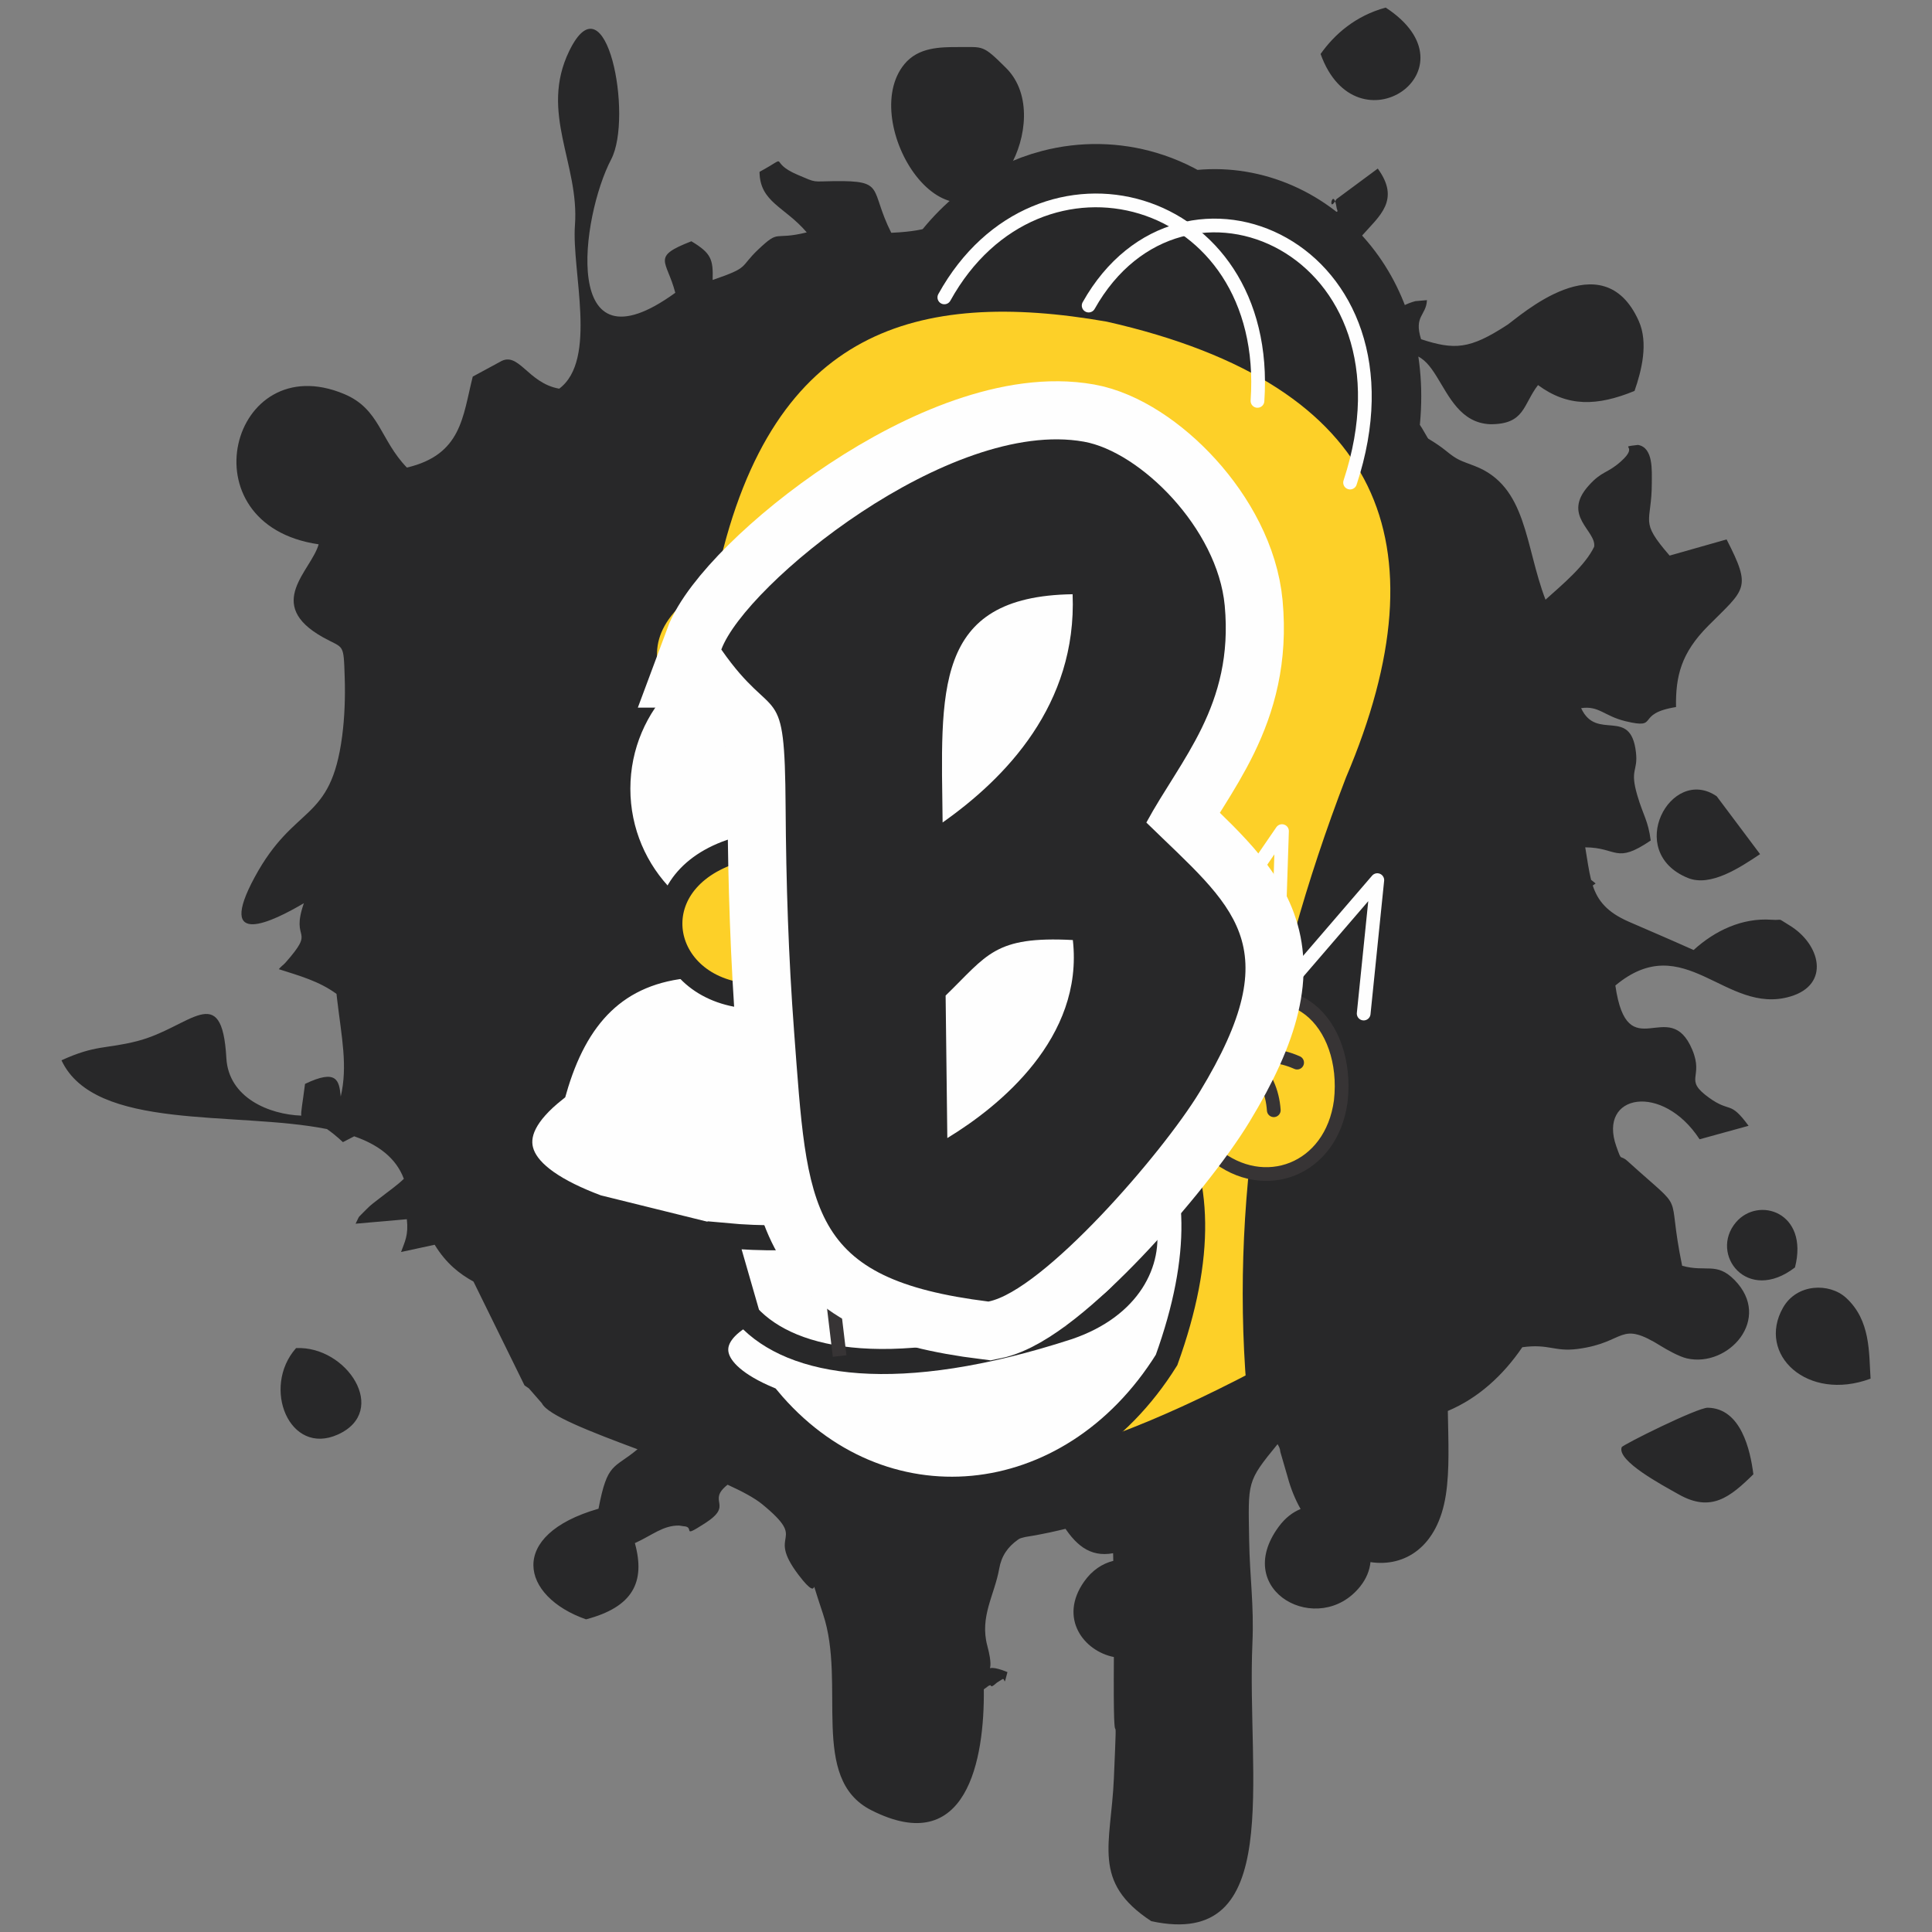 <?xml version="1.0" encoding="UTF-8"?> <svg xmlns="http://www.w3.org/2000/svg" xmlns:xlink="http://www.w3.org/1999/xlink" xml:space="preserve" width="43.349mm" height="43.349mm" version="1.1" style="shape-rendering:geometricPrecision; text-rendering:geometricPrecision; image-rendering:optimizeQuality; fill-rule:evenodd; clip-rule:evenodd" viewBox="0 0 750.06 750.06"><rect x="0" y="0" width="750.06" height="750.06" fill="#808080" stroke="none"/> <defs> <style type="text/css"> .str12 {stroke:#373435;stroke-width:5.33;stroke-miterlimit:22.926} .str11 {stroke:#373435;stroke-width:6.66;stroke-miterlimit:22.926} .str7 {stroke:#282829;stroke-width:6.67;stroke-miterlimit:22.926} .str1 {stroke:#282829;stroke-width:14.86;stroke-miterlimit:22.926} .str0 {stroke:#282829;stroke-width:38.43;stroke-miterlimit:22.926} .str4 {stroke:#282829;stroke-width:9.22;stroke-miterlimit:22.926} .str13 {stroke:#FEFEFE;stroke-width:45.11;stroke-miterlimit:22.926} .str8 {stroke:#282829;stroke-width:9.73;stroke-miterlimit:22.926} .str6 {stroke:#FEFEFE;stroke-width:5.33;stroke-linecap:round;stroke-linejoin:round;stroke-miterlimit:22.926} .str2 {stroke:#FEFEFE;stroke-width:5.33;stroke-linecap:round;stroke-linejoin:round;stroke-miterlimit:22.926} .str5 {stroke:#373435;stroke-width:5.33;stroke-linecap:round;stroke-linejoin:round;stroke-miterlimit:22.926} .str9 {stroke:#373435;stroke-width:5.33;stroke-linecap:round;stroke-linejoin:round;stroke-miterlimit:22.926} .str3 {stroke:#FEFEFE;stroke-width:5.33;stroke-linecap:round;stroke-linejoin:round;stroke-miterlimit:22.926} .str10 {stroke:#282829;stroke-width:9.73;stroke-linecap:round;stroke-linejoin:round;stroke-miterlimit:22.926} .fil0 {fill:none} .fil4 {fill:#FEFEFE} .fil3 {fill:#FEFEFE} .fil2 {fill:#FDD028} .fil1 {fill:#282829} </style> </defs> <g id="Capa_x0020_1">  <rect class="fil0" x="-0" y="-0" width="750.06" height="750.06"></rect> <path class="fil1" d="M118.01 350.54c-5.48,15.63 5.14,9.27 -7.29,23.31 -0.49,0.56 -1.78,1.49 -2.47,2.41 8.18,2.64 15.53,4.6 22.39,9.6l0.23 2.03c1.74,14.77 4.2,25.92 1.41,37.82 -0.61,-6.27 -1.47,-10.83 -13.86,-4.91 -0.98,7.78 -1.67,10.9 -1.44,12.32 -12.5,-0.44 -28.23,-6.94 -29.1,-22.32 -1.73,-30.7 -14.08,-11.87 -34.61,-6.61 -12.27,3.13 -16.04,1.35 -29.4,7.45 12.9,27.59 67.48,19.61 103.07,26.7 1.77,1.22 3.82,2.85 6.19,5.07l4.38 -2.26c9.23,3.23 16.2,8.28 19.28,16.5 -2.71,2.63 -5.49,4.47 -9.46,7.59 -1.69,1.33 -3.41,2.52 -4.97,4.15 -3.79,3.94 -2.41,1.84 -4.3,5.69l19.89 -1.74c0.7,6.27 -0.83,8.76 -2.25,12.73l13.05 -2.82c4.5,7.34 9.64,11.29 15.08,14.31l19.8 40.29c0.33,0.29 1.4,0.9 1.7,1.16l5.04 5.77c2.23,4.63 18.86,11.05 37.14,17.87 -9.3,7.77 -11.67,4.85 -15.15,23.08 -35.56,10.21 -30.23,34.06 -4.84,42.95 18.15,-4.77 23.15,-14.43 18.96,-29.6 6.75,-3.03 10.89,-6.91 17.18,-6.81 0.44,0.01 1.2,0.24 1.65,0.25 4.86,0.17 -1.32,5.09 8.39,-1.14 11.47,-7.36 0.44,-8.32 8.77,-14.97 5.81,2.65 10.56,5.21 13.48,7.61 18.41,15.1 1.07,10.22 14.03,27.36 10.34,13.66 2.49,-5.79 9.54,15.22 9.15,27.28 -5.42,63.88 18.67,76.14 37.25,18.95 44.07,-19.77 43.76,-46.89 0.88,-0.54 2.51,-2.2 2.78,-1.35 0.25,0.74 2.07,-1.09 2.36,-1.3 0.24,-0.17 1.61,-0.96 1.85,-1.15 1.59,-1.23 0.49,3.91 2.19,-2.89 -11.52,-4.74 -3.99,4.03 -7.82,-10.21 -3.04,-11.31 2.8,-19.7 4.61,-29.93 1.74,-9.86 9.67,-14.03 23.91,-18.37 5.41,9.09 11.22,14.03 20.31,12.36l0.07 2.97c-4.16,1.02 -8.19,3.59 -11.33,8.05 -10,14.22 -0.08,27 11.56,29.28 -0.35,51.04 1.71,7.43 -0,47.14 -1.11,25.74 -8.77,40.12 14.52,55.41 51.93,11.25 36.96,-55.7 39.27,-108.03 0.65,-14.73 -1.05,-25.6 -1.27,-39.87 -0.36,-22.87 -1.04,-22.53 11.03,-37.29 0.52,0.94 0.93,1.44 1.09,3.04l2.82 9.71c1.23,4.58 2.95,8.73 5.03,12.43 -3.06,1.24 -6,3.46 -8.52,6.9 -18.51,25.17 15.75,43.18 31.68,23.13 2.42,-3.05 3.66,-6.27 3.97,-9.42 13.3,2.01 26.11,-5.85 29.25,-26 1.53,-9.81 0.97,-21.1 0.78,-32.68 11.78,-4.97 21.44,-13.77 28.91,-24.74 10.37,-1.43 12.42,1.84 21.44,0.67 19.28,-2.5 15.81,-11.54 32.75,-0.92 1.55,0.97 6.64,3.89 9.72,4.59 16.09,3.66 33.33,-15.37 18.47,-30.46 -6.99,-7.1 -10.96,-2.89 -20.32,-5.51 -6.44,-31.11 2.49,-19.19 -21.06,-40.51 -3.33,-3.02 -2.21,0.64 -4.51,-5.88 -7.2,-20.36 17.98,-24.77 32.34,-2.71l19.02 -5.24c-7.41,-10.09 -6.89,-4.79 -15.39,-10.93 -10.03,-7.25 -1.88,-7.6 -6.46,-18.57 -8.98,-21.55 -25.17,7.62 -29.87,-24.96 26.84,-22.39 42.79,11.71 67.92,4.27 15.67,-4.63 11.72,-20.37 -0.36,-27.65 -5.34,-3.22 -1.96,-1.8 -6.93,-2.16 -11.4,-0.81 -22,4.24 -30.25,11.76 -10.5,-4.69 -15.81,-6.92 -25.14,-10.98 -8.58,-3.74 -12.1,-8.24 -14.02,-14.07l1.12 -0.79c-0.49,-0.33 -1.19,-1.03 -1.76,-1.41 -0.94,-3.67 -1.45,-7.83 -2.28,-12.62 12.65,0.09 11.67,6.66 25.43,-2.65 -1.01,-7.78 -2.93,-9.74 -5.2,-17.49 -3.05,-10.4 0.34,-9.2 -0.54,-16.78 -2.05,-17.86 -15.26,-4.06 -21.28,-17.11 6.93,-1.05 8.89,3.06 17.24,5.07 13.64,3.27 3.34,-2.89 19.6,-5.5 -0.19,-12.03 2.01,-21 12.48,-31.52 14.42,-14.48 17.03,-14.33 7.15,-33.56l-22.11 6.28c-12.04,-13.87 -6.9,-12.28 -6.92,-28.29 -0.01,-4.63 0.66,-13.66 -5.37,-14.68 -8.42,1.04 0.93,-0.29 -6.64,6.43 -5.41,4.81 -7.22,3.52 -12.45,9.31 -10.66,11.81 3.01,17.52 2.08,23.79 -3.48,7.27 -12.08,14.47 -18.89,20.56 -8.07,-21.08 -7.12,-44.1 -27.52,-51.92 -5.7,-2.19 -6.59,-2.2 -11.1,-5.87 -7.87,-6.38 -15.42,-7.91 -20.8,-16.25 -3.51,-5.44 -4.59,-11.17 -5.56,-15.98 25.39,-19.35 20.62,20.92 43.49,21.9 13.5,0.08 12.69,-7.55 18.58,-15.2 11.56,8.52 22.88,8.24 37.47,2.28 2.75,-7.9 5.45,-18.65 1.64,-27.17 -14.07,-31.4 -46.65,-1.35 -51.06,1.53 -14.62,9.55 -20.49,9.75 -33.44,5.57 -2.89,-9.07 1.97,-9.13 2.28,-15.18l-4.53 0.39c-7.32,2.04 -7.1,4.77 -16.34,8.01 -31.45,-34.65 19.58,-35.04 1.77,-59.48l-16.05 11.88c-3.7,6.54 -1.3,-5.83 0.12,3.6 0.02,0.14 0.33,0.76 0.29,1.15l-12.84 5.82c-0.42,0.36 -0.88,0.97 -1.36,1.35 -7.68,6.11 -13.26,6.09 -21.37,7.84 -2.7,-9.3 -2.55,-6.1 2.65,-12.84l-12.86 1.48 -0.34 -17.65c-35.76,9.01 -18.53,3.55 -45.29,-11.95 -19.11,6.45 -13.33,12.47 -13.87,23.83 -12,8.51 -24.62,11.74 -35.87,9.78 -20.33,-3.55 -14.11,-0.15 -32.09,0.64 -8.63,-17.24 -2.04,-20.26 -22.04,-20.06 -8.99,0.09 -6.58,0.82 -14.25,-2.43 -12.28,-5.22 -2.15,-8.09 -14.85,-1.17 0.11,11.83 9.88,13.54 18.33,23.5 -13.19,3.26 -10.26,-1.44 -18.74,6.56 -7.59,7.16 -3.08,6.88 -17.79,11.91 0.24,-8.04 -0.57,-10.4 -8.26,-15.02 -15.79,6.15 -9.55,7.22 -6.24,20 -44.9,32.58 -36.54,-29.59 -24.9,-51.79 8.61,-16.42 -1.84,-71.81 -16.28,-42.08 -11.64,23.98 4,43.76 2.22,67.63 -1.32,17.75 8.9,52.27 -6.11,63.47 -12.3,-2.16 -15.73,-14.84 -23.02,-10.4l-10.55 5.71c-3.93,15.64 -4.3,30.3 -25.56,35.32 -10.44,-10.77 -10.46,-22.73 -24.35,-28.55 -44.04,-18.48 -62.21,50.77 -9.91,58.34 -2.88,10.29 -21.29,23.24 1.69,36.11 8.18,4.58 7.98,1.82 8.43,15.81 0.24,7.32 -0.04,15.31 -1,22.6 -4.46,33.88 -18.38,25.94 -33.94,54.68 -15.29,28.25 7.12,17.21 19.15,10.09zm233.15 -325.69c-18.6,22.32 17.08,80.46 40.99,39.73 6.19,-10.56 8.69,-27.98 -1.56,-38.19 -9.14,-9.1 -8.75,-8.08 -18.09,-8.12 -7.81,-0.03 -15.96,0.13 -21.34,6.58zm329.55 547.51c-1.2,-9.44 -4.8,-25.61 -17.7,-25.84 -4.01,-0.07 -33.08,14.41 -33.42,15.32 -1.96,5.36 15.95,14.82 22.13,18.32 12.55,7.11 19.92,1.13 28.99,-7.8zm45.5 -37.13c-0.67,-10.11 0.08,-22.6 -9.54,-31.4 -6.41,-5.85 -19.08,-5.61 -24.45,3.85 -10.3,18.14 9.42,36.71 34,27.55zm-213.52 -514.28c13.94,38.85 61.88,5.91 25.27,-18.01 -11.76,3.21 -19.85,10.37 -25.27,18.01zm170.62 310.65l-16.84 -22.47c-17.81,-12.17 -36.01,21.65 -11.16,31.73 8.77,3.56 20.22,-4.05 28,-9.26zm-568.37 191.77c-13.53,15.29 -2.57,42.07 16.24,33.55 20.06,-9.07 3.5,-34.5 -16.24,-33.55zm581.92 -31.31c5.51,-21.45 -14.21,-27.83 -22.95,-17.48 -10.37,12.3 4.35,31.77 22.95,17.48z"></path> <path class="fil1 str0" d="M248.95 270.87c-3.92,-8.69 -5.13,-17.24 -2.76,-25.59 2.68,-9.41 9.91,-18.4 22.95,-26.82 11.33,-49.97 32.67,-79.18 60.81,-94.28 10.81,-5.8 22.6,-9.5 35.18,-11.48 11.27,-19.55 27.37,-31.1 44.29,-35.51 11.4,-2.97 23.18,-2.69 34.11,0.56 6.1,1.82 11.95,4.56 17.33,8.18 2.44,-0.49 4.91,-0.81 7.37,-0.96 9.45,-0.57 18.92,1.33 27.58,5.45 8.64,4.11 16.49,10.42 22.69,18.67 11.01,14.63 16.84,35.35 12.75,60.6 3.21,4.36 5.99,8.91 8.36,13.66 11.34,22.73 13.1,49.71 6.22,80.25 -3.02,13.38 -7.69,27.44 -13.94,42.13 -7.38,19.22 -13.77,38.36 -19.15,57.43l19.96 -23.2c0.95,-1.11 2.64,-1.24 3.75,-0.29 0.72,0.61 1.03,1.53 0.9,2.4l-5.27 51.68c-0.14,1.46 -1.45,2.53 -2.91,2.38 -1.46,-0.14 -2.53,-1.45 -2.38,-2.91l4.43 -43.39 -21.7 25.22c-1.07,4.12 -2.08,8.24 -3.06,12.36 0.45,0.24 0.88,0.49 1.32,0.76 4.81,2.99 8.77,7.65 11.52,13.44 3.44,7.27 4.98,16.36 3.89,26.16l-0.03 0.2c-1.08,7.88 -4.01,14.39 -8.1,19.34 -3.46,4.18 -7.76,7.24 -12.49,9.1 -2.53,0.99 -5.19,1.63 -7.91,1.9 -2.53,26.78 -2.79,53.38 -0.64,79.8l0.14 1.74 -1.56 0.82c-41.56,21.88 -73.51,33.43 -98.65,37.24 -5.65,1.56 -11.39,2.58 -17.14,3.04 -19.16,1.55 -38.59,-2.99 -55.92,-13.8 -8.86,-5.52 -17.17,-12.7 -24.63,-21.55 -7.24,-3.14 -12.59,-6.58 -16.09,-10.15 -3.17,-3.24 -4.93,-6.64 -5.29,-10.1 -0.38,-3.58 0.7,-7.06 3.22,-10.31 1.83,-2.37 4.43,-4.62 7.78,-6.69l-7.24 -24.88c-12.87,-3.18 -36.68,-7.57 -47.92,-11.88 -17.3,-6.48 -27.71,-13.93 -30.91,-22.39 -3.33,-8.81 0.8,-18.07 12.69,-27.8 4.24,-14.39 10.42,-26.07 19.26,-34.54 4.96,-4.75 10.73,-8.47 17.43,-11.07 -0.16,-1.41 -0.32,-2.82 -0.46,-4.23 -1.14,-11.1 -1.74,-22.21 -1.88,-33.31 -5.59,-9.39 -8.81,-20.35 -8.81,-32.05 0,-13.1 4.02,-25.27 10.89,-35.33zm122.94 -159.06c15.86,-1.7 32.88,-0.9 50.72,1.7 8.43,-13.21 19.43,-21.57 31.2,-25.65 -3.76,-2.11 -7.72,-3.78 -11.81,-5 -10.02,-2.98 -20.82,-3.24 -31.26,-0.51 -14.57,3.79 -28.52,13.4 -38.85,29.47zm94.84 -21.38c2.07,1.77 4.03,3.69 5.9,5.76 8.96,9.94 15.4,23.23 17.62,39.48 15.07,8.03 27.15,17.48 36.4,28.26 2.38,-21.45 -2.93,-39.04 -12.41,-51.65 -5.66,-7.53 -12.82,-13.3 -20.71,-17.04 -7.86,-3.74 -16.46,-5.47 -25,-4.95 -0.6,0.04 -1.2,0.08 -1.79,0.14zm17.65 42.25c-2.48,-13.44 -8.11,-24.51 -15.7,-32.93 -2.75,-3.05 -5.76,-5.76 -8.97,-8.1 -11.64,2.91 -22.74,10.28 -31.3,22.76l3.16 0.54 0.12 0.03c16.62,3.75 31.38,8.41 44.34,13.92 2.87,1.22 5.65,2.48 8.35,3.79z"></path> <path class="fil2 str1" d="M253.5 274.03c-10.61,-19.24 -8.06,-37.48 17.97,-53.91 22.16,-99.57 83.89,-115.81 159.63,-102.54 112.86,25.44 138.39,92.95 98.31,187.12 -30.42,79.24 -44.29,157.21 -38.06,233.63 -166.68,87.75 -175.84,7.4 -214.6,-69.77 -28.29,-64.84 -31.62,-129.68 -23.26,-194.52z"></path> <path class="fil0 str2" d="M422.65 118.63c36.33,-64.62 131.43,-22.11 101.49,68.72"></path> <polyline class="fil0 str3" points="460.71,376.58 497.71,322.66 495.59,387.15 534.71,341.69 529.42,393.49 "></polyline> <path class="fil3 str4" d="M268.54 374.97c-29.27,2.23 -44.94,19.74 -53.13,48.35 -22.53,17.93 -16.26,32.9 16.47,45.16 16.47,4.07 32.94,8.15 49.41,12.22 2.83,9.74 5.67,19.48 8.5,29.22 -17.6,9.52 -15.7,22.72 8.5,32.94 43.24,52.06 117.04,45.35 154.61,-14.88 28.94,-80.33 -4.49,-122.27 -77.57,-140.27 -53.06,3.41 -99.44,2.52 -106.8,-12.75z"></path> <path class="fil2" d="M473.31 396.18c25.97,-22.12 50.65,0.61 47.22,31.31 -3.62,26.93 -29.97,36.44 -48.99,20.7 -14.48,-15.56 -12.29,-37.47 1.76,-52.01z"></path> <path class="fil0 str5" d="M474.32 395.93c25.97,-22.12 49.64,0.86 46.21,31.56 -3.62,26.93 -29.97,36.44 -48.99,20.7"></path> <path class="fil4" d="M377.79 324.87c2,7.35 6.37,8.53 9.84,13.01 -4.02,9.38 -14,21.84 0.01,26.64 -1.25,-4.91 -8.87,-13.21 11.94,-23.19 -5.11,12.49 -5.58,16.25 7.55,22.39l0.9 -5.29c0.02,-0.19 0.01,-0.57 0.12,-0.82 11.18,0.5 30.95,0.68 40.96,-1.33 8.21,-25.57 -14.75,-20.75 -24.03,-26.14 -0.14,-0.08 -0.44,-0.27 -0.63,-0.43 5.51,-2.48 12.73,-9.71 20.56,-9.98 7.42,-0.25 15.64,6.74 22.2,8.99 -6.63,-15.93 -23.92,-37.25 -45.11,-23.91 -5.62,3.54 -11.84,14.99 -17.78,20.03 -10.52,8.92 -17.28,6.08 -26.54,0.02z"></path> <path class="fil0 str6" d="M366.62 115.46c36.33,-65.67 127.2,-41.14 121.57,40.18"></path> <circle class="fil3 str7" cx="300.78" cy="306.2" r="59.39"></circle> <path class="fil3 str8" d="M281.3 479.65c59.23,5.58 105.13,-16.38 129.11,-22.85 35.78,-11.68 52.42,41.98 4.25,58.45 -66.83,21.73 -107.08,14.42 -124.33,-4.25 -3.01,-10.45 -6.02,-20.9 -9.03,-31.35z"></path> <circle class="fil1" cx="302.53" cy="313.57" r="9.12"></circle> <path class="fil0 str9" d="M473.53 420.87c7.58,-7.91 15.71,-14.65 30.05,-8.33"></path> <path class="fil0 str9" d="M485.43 411.59c5.86,5.77 8.61,12.33 9.09,19.44"></path> <path class="fil2" d="M381.82 382.35c-25.78,8.1 -56.53,8.84 -93.34,3.72 -33.16,-6.27 -37.62,-48.52 5.37,-57.41 19.55,-0.83 27.12,7.85 49.97,6.61 -0.13,23.62 15,37.78 38,47.08z"></path> <path class="fil0 str10" d="M371.54 385.66c-23.04,4.87 -54.66,4.71 -85.61,0.41 -33.16,-6.27 -37.62,-48.52 5.37,-57.41 19.55,-0.83 27.95,7.85 50.8,6.61"></path> <circle class="fil3 str11" cx="404.15" cy="314.73" r="65.01"></circle> <circle class="fil1" cx="417.76" cy="318.85" r="11.1"></circle> <line class="fil0 str12" x1="320.29" y1="478.82" x2="325.97" y2="526.45"></line> <line class="fil0 str12" x1="361.36" y1="471.4" x2="370.53" y2="525.14"></line> <line class="fil0 str12" x1="393.25" y1="460.91" x2="411.6" y2="515.96"></line> <g> <path class="fil0 str13" d="M280.04 252.17c20.99,30.19 24.64,10.07 24.96,61.22 0.19,29.37 1.1,58.01 3.31,87.33 5.2,68.93 4.93,95.8 75.43,104.58 21.23,-4.24 67.24,-57.08 82.02,-81.4 35.1,-57.75 12.94,-71.67 -20.71,-104.56 13.26,-24.52 34.01,-45.43 30.43,-84.18 -2.78,-29.98 -32.8,-59.79 -54.68,-63.69 -52.12,-9.29 -131.39,55.41 -140.76,80.7zm85.91 67.14c24.33,-17.16 52.21,-45.69 50.47,-88.61 -54.55,0.81 -51.02,37.87 -50.47,88.61zm1.17 67.19l0.66 55.33c20.19,-12.27 53.04,-38.87 48.73,-76.88 -30.52,-1.6 -33.13,5.81 -49.39,21.55z"></path> <path id="1" class="fil1" d="M280.04 252.17c20.99,30.19 24.64,10.07 24.96,61.22 0.19,29.37 1.1,58.01 3.31,87.33 5.2,68.93 4.93,95.8 75.43,104.58 21.23,-4.24 67.24,-57.08 82.02,-81.4 35.1,-57.75 12.94,-71.67 -20.71,-104.56 13.26,-24.52 34.01,-45.43 30.43,-84.18 -2.78,-29.98 -32.8,-59.79 -54.68,-63.69 -52.12,-9.29 -131.39,55.41 -140.76,80.7zm85.91 67.14c24.33,-17.16 52.21,-45.69 50.47,-88.61 -54.55,0.81 -51.02,37.87 -50.47,88.61zm1.17 67.19l0.66 55.33c20.19,-12.27 53.04,-38.87 48.73,-76.88 -30.52,-1.6 -33.13,5.81 -49.39,21.55z"></path> </g> </g> </svg> 